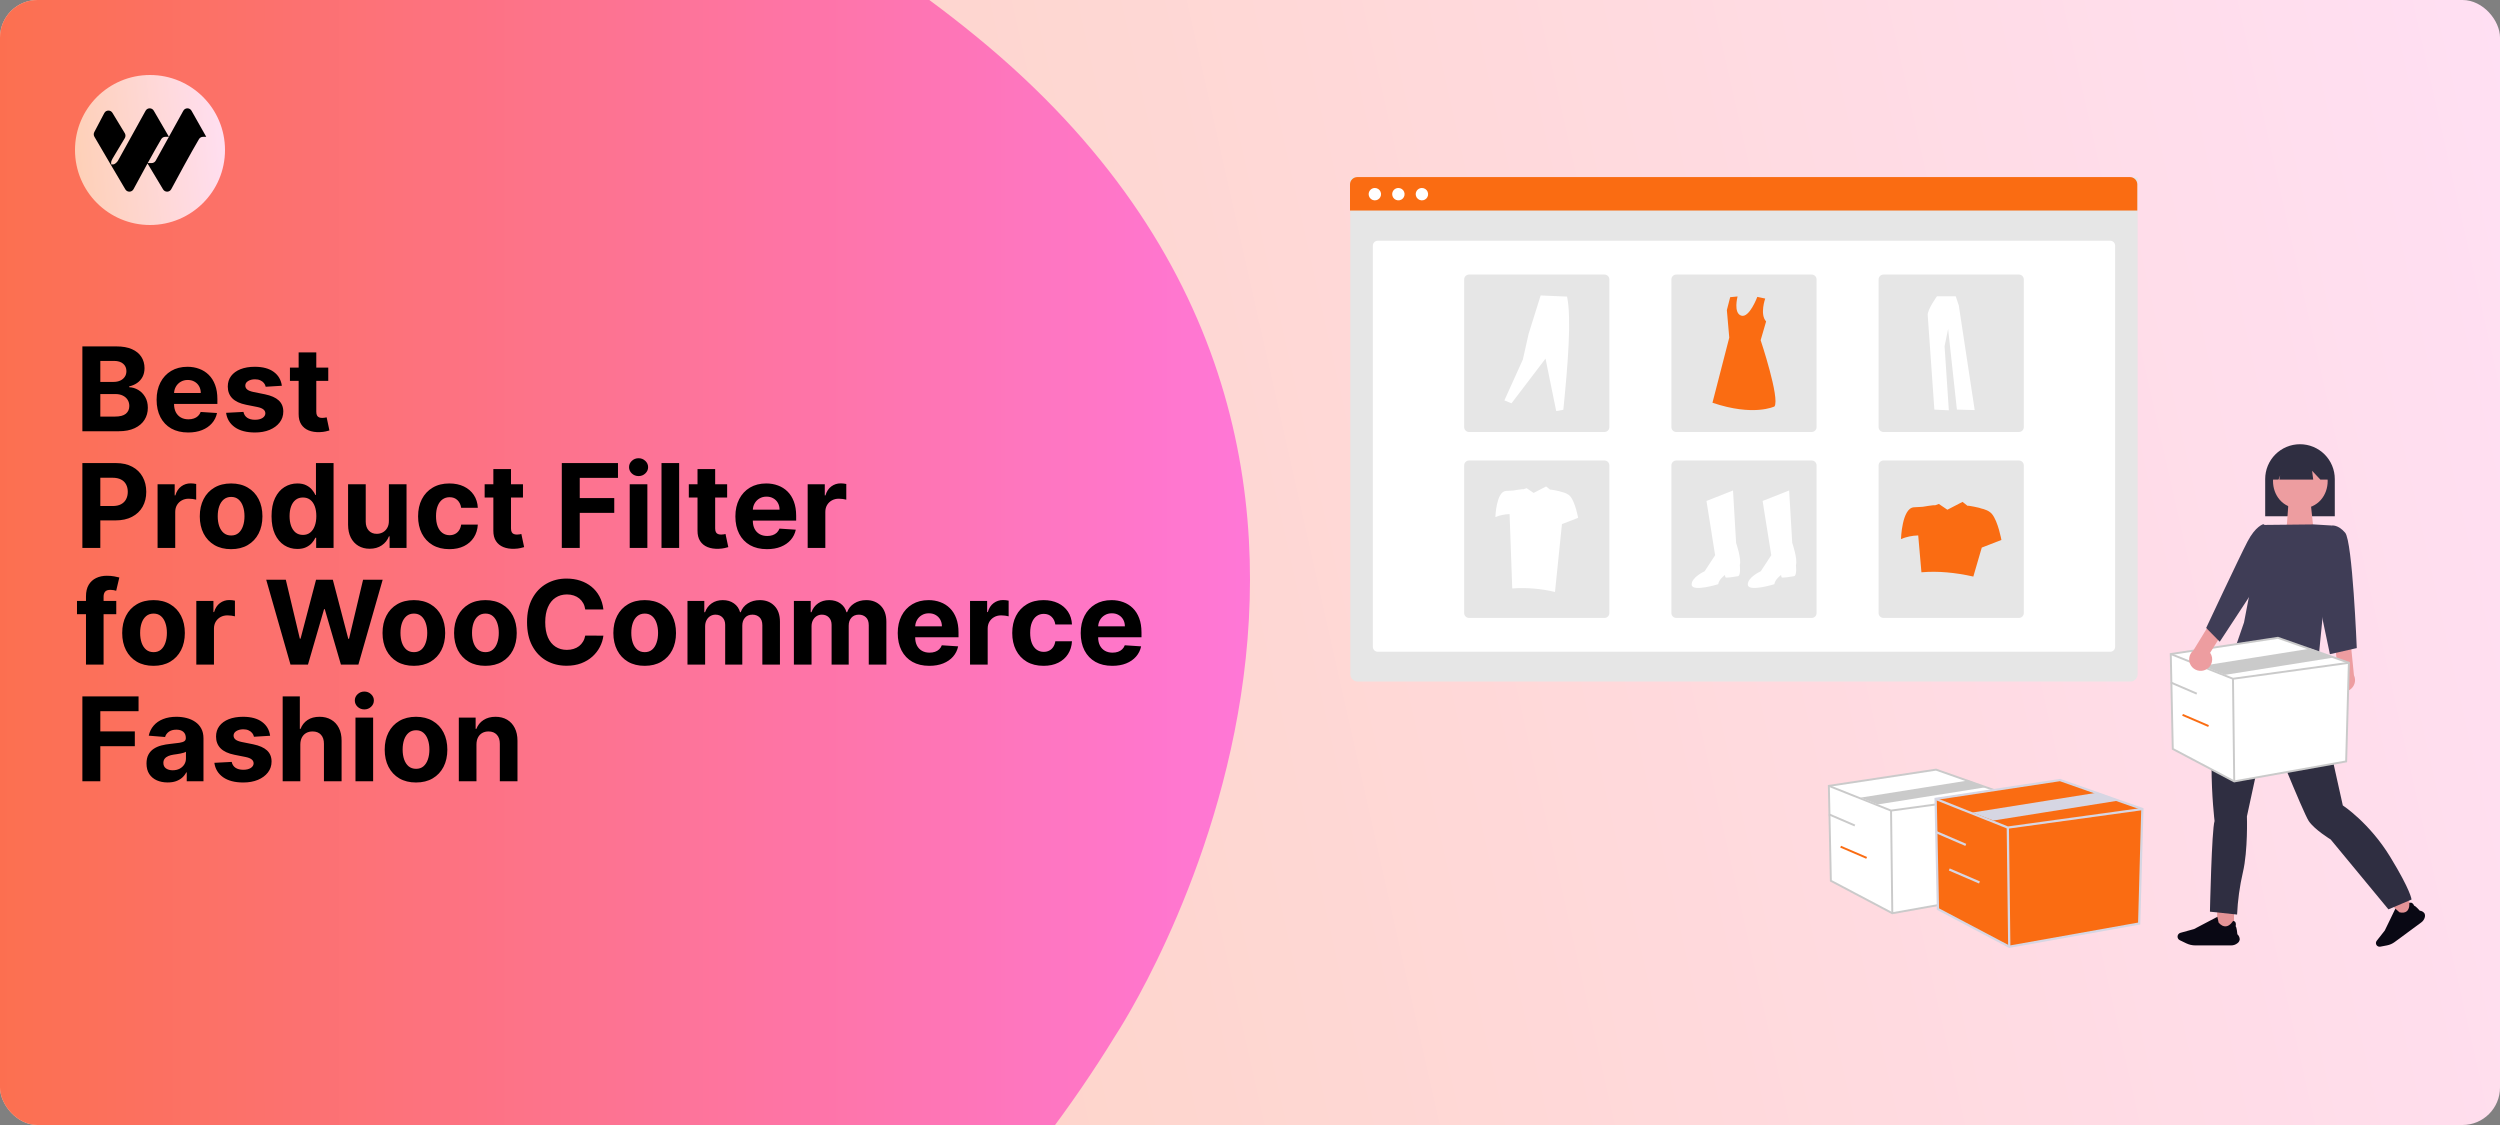<svg width="1200" height="540" viewBox="0 0 1200 540" fill="none" xmlns="http://www.w3.org/2000/svg">
<rect x="0" y="0" width="1200" height="540" fill="#808080" stroke="none"/>
<g clip-path="url(#clip0_181_112)">
<rect width="1200" height="540" rx="18" fill="url(#paint0_linear_181_112)"/>
<path d="M-20.467 17.831C18.174 -16.541 219.965 -186.239 468.983 17.828C718 221.895 535.53 496.847 535.53 496.847C365.942 773.947 -65.549 947.94 -211.525 797.575C-357.501 647.211 -234.051 207.817 -20.467 17.831Z" fill="url(#paint1_linear_181_112)"/>
<g clip-path="url(#clip1_181_112)">
<path d="M108 72C108 52.118 91.882 36 72 36C52.118 36 36 52.118 36 72C36 91.882 52.118 108 72 108C91.882 108 108 91.882 108 72Z" fill="url(#paint2_linear_181_112)"/>
<path d="M87.989 53.171C88.85 51.617 91.057 51.608 91.93 53.154L99 65.676H97.442C96.653 65.676 95.921 66.088 95.516 66.774C91.547 73.495 85.305 85.027 82.203 90.803C81.367 92.359 79.18 92.407 78.271 90.894L70.805 78.45C68.224 83.135 65.724 87.765 64.092 90.803C63.257 92.359 61.069 92.407 60.161 90.894L52.718 78.278L45.316 65.637C44.914 64.95 44.894 64.099 45.265 63.393L50.07 54.245C50.93 52.691 53.137 52.682 54.01 54.228L59.95 64.028C60.354 64.776 60.315 65.691 59.848 66.4L54.104 75.981C53.856 76.357 53.353 77.443 53.353 77.895V78.921H54.289C55.109 78.921 56.235 77.829 56.636 77.105L69.879 53.171C70.739 51.617 72.946 51.608 73.82 53.154L81.083 65.653L79.332 65.676C78.542 65.676 77.811 66.088 77.406 66.774C75.55 69.916 73.199 74.112 70.903 78.278H72.771C73.59 78.278 74.346 77.829 74.746 77.105L87.989 53.171Z" fill="black"/>
</g>
<g clip-path="url(#clip2_181_112)">
<path d="M1072.33 435.732H1064.24V446.438H1072.33V435.732Z" fill="#E49497"/>
<path d="M1073.97 452.753C1074.27 452.538 1074.53 452.262 1074.72 451.941C1074.91 451.621 1075.03 451.263 1075.07 450.893C1075.06 450.427 1074.95 449.968 1074.76 449.546C1074.56 449.123 1074.28 448.745 1073.93 448.436C1073.91 448.19 1073.66 445.122 1073.1 444.573C1073.3 443.926 1073.25 443.225 1072.96 442.613C1072.84 442.442 1072.68 442.301 1072.5 442.2C1072.31 442.1 1072.11 442.042 1071.9 442.032H1071.88L1071.87 442.05C1071.85 442.072 1070.49 444.444 1068.44 444.65C1067.26 444.77 1066.08 444.165 1064.93 442.85C1064.89 442.753 1064.57 441.153 1064.35 440.095V440.061L1053.15 445.941L1046.61 447.753C1046.24 447.857 1045.91 448.072 1045.66 448.369C1045.41 448.666 1045.26 449.032 1045.23 449.417C1045.19 449.803 1045.28 450.189 1045.47 450.525C1045.66 450.862 1045.95 451.132 1046.3 451.299L1049.47 452.825C1050.8 453.462 1052.26 453.794 1053.74 453.797H1070.95C1072.04 453.803 1073.11 453.434 1073.96 452.751L1073.97 452.753Z" fill="#090814"/>
<path d="M1154.76 430.514L1148.75 434.943L1153.18 440.956L1159.19 436.527L1154.76 430.514Z" fill="#E49497"/>
<path d="M1163.88 440.316C1163.99 439.989 1164.03 439.643 1164 439.3C1163.97 438.957 1163.86 438.625 1163.69 438.326C1163.42 437.986 1163.09 437.704 1162.72 437.498C1162.34 437.292 1161.92 437.166 1161.49 437.128C1161.34 436.954 1159.47 434.816 1158.76 434.716C1158.56 434.122 1158.14 433.627 1157.58 433.333C1157.4 433.272 1157.21 433.254 1157.01 433.28C1156.82 433.307 1156.64 433.377 1156.48 433.485L1156.46 433.496V433.517C1156.46 433.517 1156.75 436.051 1155.34 437.334C1154.53 438.067 1153.32 438.263 1151.75 437.914C1151.66 437.866 1150.54 436.853 1149.81 436.177L1149.78 436.151L1144.69 446.656L1140.82 451.586C1140.58 451.889 1140.45 452.26 1140.44 452.645C1140.44 453.029 1140.56 453.405 1140.78 453.714C1140.98 453.979 1141.25 454.183 1141.56 454.305C1141.86 454.426 1142.2 454.459 1142.53 454.4L1145.72 453.793C1147.06 453.537 1148.33 452.985 1149.43 452.178L1162.22 442.754C1163.04 442.158 1163.63 441.299 1163.9 440.321L1163.88 440.316Z" fill="#090814"/>
<path d="M648.161 85.214H1026.06V323.631C1026.06 324.563 1025.69 325.458 1025.03 326.117C1024.37 326.776 1023.48 327.146 1022.55 327.146H651.678C650.745 327.146 649.851 326.776 649.191 326.117C648.532 325.458 648.161 324.563 648.161 323.631V85.214Z" fill="#E6E6E6"/>
<path d="M661.312 115.558H1012.91C1013.54 115.558 1014.13 115.805 1014.57 116.244C1015.01 116.684 1015.26 117.28 1015.26 117.901V310.489C1015.26 311.111 1015.01 311.707 1014.57 312.147C1014.13 312.586 1013.54 312.833 1012.91 312.833H661.312C660.691 312.833 660.094 312.586 659.655 312.147C659.215 311.707 658.968 311.111 658.968 310.489V117.901C658.968 117.28 659.215 116.684 659.655 116.244C660.094 115.805 660.691 115.558 661.312 115.558Z" fill="white"/>
<path d="M651.517 85H1022.39C1023.32 85 1024.21 85.37 1024.87 86.03C1025.53 86.689 1025.9 87.583 1025.9 88.515V101.048H648V88.515C648 87.583 648.371 86.689 649.03 86.03C649.69 85.37 650.584 85 651.517 85Z" fill="#FA6C12"/>
<path d="M659.931 90.231C660.519 90.231 661.094 90.405 661.584 90.732C662.073 91.059 662.455 91.523 662.68 92.067C662.905 92.61 662.964 93.208 662.849 93.785C662.734 94.362 662.451 94.892 662.035 95.308C661.619 95.724 661.088 96.007 660.511 96.122C659.934 96.237 659.336 96.178 658.792 95.953C658.248 95.728 657.784 95.347 657.457 94.857C657.13 94.368 656.955 93.793 656.955 93.205C656.955 92.416 657.269 91.659 657.827 91.102C658.385 90.544 659.141 90.231 659.931 90.231Z" fill="white"/>
<path d="M671.226 90.231C671.814 90.231 672.389 90.405 672.879 90.732C673.368 91.059 673.749 91.523 673.975 92.067C674.2 92.61 674.259 93.208 674.144 93.785C674.029 94.362 673.746 94.892 673.33 95.308C672.913 95.724 672.383 96.007 671.806 96.122C671.229 96.237 670.631 96.178 670.087 95.953C669.543 95.728 669.078 95.347 668.751 94.857C668.425 94.368 668.25 93.793 668.25 93.205C668.25 92.416 668.563 91.659 669.122 91.102C669.68 90.544 670.436 90.231 671.226 90.231Z" fill="white"/>
<path d="M682.52 90.231C683.109 90.231 683.684 90.405 684.173 90.732C684.662 91.059 685.044 91.523 685.269 92.067C685.494 92.61 685.553 93.208 685.438 93.785C685.324 94.362 685.04 94.892 684.624 95.308C684.208 95.724 683.678 96.007 683.101 96.122C682.523 96.237 681.925 96.178 681.381 95.953C680.838 95.728 680.373 95.347 680.046 94.857C679.719 94.368 679.544 93.793 679.544 93.205C679.544 92.416 679.858 91.659 680.416 91.102C680.974 90.544 681.731 90.231 682.52 90.231Z" fill="white"/>
<path d="M705.149 131.784H770.147C770.769 131.784 771.365 132.031 771.805 132.471C772.245 132.91 772.492 133.506 772.492 134.128V205.014C772.492 205.322 772.431 205.626 772.313 205.911C772.195 206.195 772.023 206.454 771.805 206.671C771.587 206.889 771.329 207.062 771.044 207.179C770.76 207.297 770.455 207.358 770.147 207.358H705.149C704.841 207.358 704.537 207.297 704.252 207.179C703.968 207.062 703.709 206.889 703.491 206.671C703.274 206.454 703.101 206.195 702.983 205.911C702.865 205.626 702.805 205.322 702.805 205.014V134.128C702.805 133.506 703.052 132.91 703.491 132.471C703.931 132.031 704.528 131.784 705.149 131.784Z" fill="#E6E6E6"/>
<path d="M804.615 131.784H869.612C870.234 131.784 870.831 132.031 871.27 132.471C871.71 132.91 871.957 133.506 871.957 134.128V205.014C871.957 205.322 871.896 205.626 871.779 205.911C871.661 206.195 871.488 206.454 871.27 206.671C871.053 206.889 870.794 207.062 870.51 207.179C870.225 207.297 869.92 207.358 869.612 207.358H804.615C804.307 207.358 804.002 207.297 803.717 207.179C803.433 207.062 803.175 206.889 802.957 206.671C802.739 206.454 802.566 206.195 802.449 205.911C802.331 205.626 802.27 205.322 802.27 205.014V134.128C802.27 133.506 802.517 132.91 802.957 132.471C803.396 132.031 803.993 131.784 804.615 131.784Z" fill="#E6E6E6"/>
<path d="M904.079 131.784H969.076C969.698 131.784 970.294 132.031 970.734 132.471C971.174 132.91 971.421 133.506 971.421 134.128V205.014C971.421 205.322 971.36 205.626 971.242 205.911C971.125 206.195 970.952 206.454 970.734 206.671C970.516 206.889 970.258 207.062 969.973 207.179C969.689 207.297 969.384 207.358 969.076 207.358H904.079C903.771 207.358 903.466 207.297 903.181 207.179C902.897 207.062 902.638 206.889 902.421 206.671C902.203 206.454 902.03 206.195 901.912 205.911C901.795 205.626 901.734 205.322 901.734 205.014V134.128C901.734 133.506 901.981 132.91 902.421 132.471C902.86 132.031 903.457 131.784 904.079 131.784Z" fill="#E6E6E6"/>
<path d="M705.149 221.036H770.147C770.769 221.036 771.365 221.283 771.805 221.723C772.245 222.162 772.492 222.758 772.492 223.38V294.266C772.492 294.574 772.431 294.878 772.313 295.163C772.195 295.447 772.023 295.706 771.805 295.923C771.587 296.141 771.329 296.313 771.044 296.431C770.76 296.549 770.455 296.61 770.147 296.61H705.149C704.841 296.61 704.537 296.549 704.252 296.431C703.968 296.313 703.709 296.141 703.491 295.923C703.274 295.706 703.101 295.447 702.983 295.163C702.865 294.878 702.805 294.574 702.805 294.266V223.38C702.805 222.758 703.052 222.162 703.491 221.723C703.931 221.283 704.528 221.036 705.149 221.036Z" fill="#E6E6E6"/>
<path d="M804.615 221.036H869.612C870.234 221.036 870.831 221.283 871.27 221.723C871.71 222.162 871.957 222.758 871.957 223.38V294.266C871.957 294.574 871.896 294.878 871.779 295.163C871.661 295.447 871.488 295.706 871.27 295.923C871.053 296.141 870.794 296.313 870.51 296.431C870.225 296.549 869.92 296.61 869.612 296.61H804.615C804.307 296.61 804.002 296.549 803.717 296.431C803.433 296.313 803.175 296.141 802.957 295.923C802.739 295.706 802.566 295.447 802.449 295.163C802.331 294.878 802.27 294.574 802.27 294.266V223.38C802.27 222.758 802.517 222.162 802.957 221.723C803.396 221.283 803.993 221.036 804.615 221.036Z" fill="#E6E6E6"/>
<path d="M904.079 221.036H969.076C969.698 221.036 970.294 221.283 970.734 221.723C971.174 222.162 971.421 222.758 971.421 223.38V294.266C971.421 294.574 971.36 294.878 971.242 295.163C971.125 295.447 970.952 295.706 970.734 295.923C970.516 296.141 970.258 296.313 969.973 296.431C969.689 296.549 969.384 296.61 969.076 296.61H904.079C903.771 296.61 903.466 296.549 903.181 296.431C902.897 296.313 902.638 296.141 902.421 295.923C902.203 295.706 902.03 295.447 901.912 295.163C901.795 294.878 901.734 294.574 901.734 294.266V223.38C901.734 222.758 901.981 222.162 902.421 221.723C902.86 221.283 903.457 221.036 904.079 221.036Z" fill="#E6E6E6"/>
<path d="M819.113 240.46L831.845 235.431L833.329 260.59C833.329 260.59 835.994 268.285 835.105 271.246C835.105 271.246 835.697 276.275 834.216 276.574C832.735 276.872 828.59 277.462 828.296 277.166C828.003 276.869 828 275.982 828 275.982C828 275.982 825.039 278.053 824.743 280.421C824.743 280.421 812.306 284.269 812.01 280.717C811.714 277.166 818.228 274.205 818.228 274.205L823.259 266.509L819.113 240.46Z" fill="white"/>
<path d="M846.059 240.46L858.79 235.431L860.273 260.59C860.273 260.59 862.938 268.285 862.05 271.246C862.05 271.246 862.642 276.275 861.161 276.574C859.68 276.872 855.534 277.462 855.241 277.166C854.947 276.869 854.945 275.982 854.945 275.982C854.945 275.982 851.983 278.053 851.687 280.421C851.687 280.421 839.251 284.269 838.955 280.717C838.659 277.166 845.172 274.205 845.172 274.205L850.203 266.509L846.059 240.46Z" fill="white"/>
<path d="M847.303 143.306C847.303 143.306 844.594 150.878 847.733 154.293L845.114 163.288C845.114 163.288 854.419 191.191 851.758 195.089C851.758 195.089 841.834 200.049 821.982 193.317L830.045 162.048L828.893 148.85L830.488 142.649L834.033 142.298C834.033 142.298 831.904 150.27 835.805 151.51C839.706 152.75 843.508 142.497 843.508 142.497L847.303 143.306Z" fill="#FA6C12"/>
<path d="M722.101 192.186L725.52 193.586L741.848 172.133L746.98 197.316L750.399 196.695C752.592 174.983 754.385 152.839 752.187 142.365L739.513 141.82L733.759 160.166L730.959 172.602L722.101 192.186Z" fill="white"/>
<path d="M929.748 142.193C929.748 142.193 925.078 148.682 925.306 151.3C925.535 153.919 928.495 196.608 928.495 196.608L935.442 196.95L933.391 166.214L935.099 157.904L939.313 196.609L947.855 196.836L940.224 146.634L938.741 142.195L929.748 142.193Z" fill="white"/>
<path d="M956.137 246.725C954.898 245.238 952.766 244.434 950.719 244C950.778 243.814 944.495 242.517 944.389 242.783L942.02 240.897L934.742 244.675L930.652 241.892L928.753 242.566C928.83 242.23 922.856 243.265 922.856 243.265C921.715 243.306 920.257 243.377 918.625 243.503C912.911 243.943 912.471 258.737 912.471 258.737C915.1 257.662 917.903 257.075 920.743 257.006L922.287 274.701C930.231 274.02 938.563 274.812 947.198 276.751L951.248 262.842L960.678 259.175C960.678 259.175 959.068 250.24 956.137 246.725Z" fill="#FA6C12"/>
<path d="M753.765 238.299C752.743 237.074 750.988 236.411 749.301 236.053C749.351 235.9 744.173 234.828 744.084 235.051L742.133 233.497L736.134 236.609L732.764 234.317L731.199 234.872C731.264 234.596 726.34 235.448 726.34 235.448C725.402 235.482 724.198 235.54 722.857 235.641C718.148 236.003 717.786 248.192 717.786 248.192C719.952 247.306 722.262 246.822 724.602 246.765L725.875 282.456C732.762 281.966 739.684 282.536 746.399 284.146L749.735 251.574L757.506 248.554C757.506 248.554 756.179 241.196 753.765 238.299Z" fill="white"/>
<path d="M1087.29 247.798H1120.7V229.928C1120.7 227.735 1120.27 225.563 1119.43 223.537C1118.59 221.511 1117.36 219.67 1115.81 218.119C1114.26 216.568 1112.41 215.338 1110.39 214.499C1108.36 213.66 1106.19 213.228 1103.99 213.228C1101.8 213.228 1099.63 213.66 1097.6 214.499C1095.57 215.338 1093.73 216.568 1092.18 218.119C1090.63 219.67 1089.4 221.511 1088.56 223.537C1087.72 225.563 1087.29 227.735 1087.29 229.928V247.798Z" fill="#2F2E41"/>
<path d="M1112.35 322.02L1112.9 324.792C1112.9 324.792 1114.57 326.455 1113.73 327.286C1112.9 328.118 1113.18 331.999 1113.18 331.999C1113.65 339.074 1122.89 378.835 1124.55 386.6C1124.55 386.6 1137.3 394.918 1147.28 411.267C1157.27 427.617 1157.54 431.778 1157.54 431.778L1146.45 436.49L1118.73 402.952C1118.73 402.952 1110.96 398.239 1108.19 394.082C1105.42 389.925 1088.23 346.966 1088.23 346.966L1078.52 391.867C1078.52 391.867 1079.07 408.219 1076.58 418.755C1075.04 425.401 1074.12 432.173 1073.8 438.988L1060.77 437.602C1060.77 437.602 1061.61 398.245 1062.99 394.087C1062.99 394.087 1057.17 346.138 1068.82 327.013L1078.2 302.002L1087.39 298.465L1112.35 322.02Z" fill="#2F2E41"/>
<path d="M1098.43 241.875H1109.17L1110.8 257.109H1097.32L1098.43 241.875Z" fill="#ED9DA0"/>
<path d="M1104.16 217.598C1086.67 217.896 1086.67 243.91 1104.16 244.206C1121.66 243.906 1121.66 217.894 1104.16 217.598Z" fill="#ED9DA0"/>
<path d="M1090.7 230.211H1093.67L1094.48 228.187L1094.08 230.211H1110.34L1109.81 225.976L1113.77 230.211H1117.71V227.917C1117.72 226.136 1117.38 224.371 1116.71 222.722C1116.04 221.073 1115.05 219.573 1113.79 218.309C1112.54 217.045 1111.05 216.041 1109.4 215.356C1107.76 214.67 1106 214.317 1104.22 214.315C1102.43 214.314 1100.67 214.665 1099.03 215.348C1097.38 216.031 1095.89 217.033 1094.63 218.295C1093.38 219.558 1092.38 221.056 1091.71 222.704C1091.03 224.352 1090.69 226.117 1090.7 227.897V227.917L1090.7 230.211Z" fill="#2F2E41"/>
<path d="M1086.12 251.974L1110.56 251.716L1119.18 252.244L1112.2 323.089C1112.2 323.089 1073.54 321.05 1073.51 309.253L1077.13 298.771L1086.12 251.974Z" fill="#3F3D56"/>
<path d="M1120.6 329.938C1120.1 329.316 1119.73 328.59 1119.53 327.811C1119.34 327.033 1119.31 326.22 1119.46 325.432C1119.61 324.643 1119.94 323.896 1120.41 323.245C1120.88 322.594 1121.49 322.054 1122.19 321.664L1120.75 309.191L1128.12 306.47L1129.9 324.113C1130.48 325.334 1130.58 326.725 1130.2 328.021C1129.82 329.316 1128.98 330.428 1127.84 331.145C1126.69 331.863 1125.32 332.136 1123.99 331.914C1122.66 331.691 1121.45 330.988 1120.6 329.938H1120.6Z" fill="#ED9DA0"/>
<path d="M1114.84 258.345L1119.19 252.268C1119.19 252.268 1122.16 251.607 1125.68 255.709C1129.2 259.81 1131.25 311.079 1131.25 311.079L1118.35 314.008L1110.73 277.681L1114.84 258.345Z" fill="#3F3D56"/>
<path d="M1041.97 313.942L1042.93 359.49L1072.43 375.072L1126.15 365.483L1127.46 318.137L1093.41 306.15L1041.97 313.942Z" fill="white"/>
<path d="M1072.35 375.564L1042.47 359.777L1041.49 313.538L1093.46 305.667L1093.57 305.706L1127.95 317.806L1126.61 365.879L1072.35 375.564ZM1043.39 359.202L1072.5 374.579L1125.69 365.085L1126.98 318.467L1093.36 306.634L1042.45 314.345L1043.39 359.202Z" fill="#CACACA"/>
<path d="M1071.77 326.291L1071.65 326.245L1041.79 314.381L1042.14 313.506L1071.88 325.326L1127.4 317.673L1127.53 318.606L1071.77 326.291Z" fill="#CACACA"/>
<path d="M1072.3 325.805L1071.36 325.816L1071.96 375.08L1072.9 375.069L1072.3 325.805Z" fill="#CACACA"/>
<path d="M1067.99 323.934L1057.23 319.573L1109.04 311.319L1119.81 315.68L1067.99 323.934Z" fill="#CACACA"/>
<path d="M1042.16 327.158L1041.78 328.023L1054.27 333.396L1054.64 332.531L1042.16 327.158Z" fill="#CACACA"/>
<path d="M1047.81 342.696L1047.44 343.562L1059.92 348.934L1060.29 348.069L1047.81 342.696Z" fill="#FA6C12"/>
<path d="M877.848 377.221L878.807 422.769L908.305 438.352L962.024 428.762L963.343 381.416L929.289 369.43L877.848 377.221Z" fill="white"/>
<path d="M908.232 438.843L878.346 423.056L877.372 376.817L929.338 368.946L929.449 368.985L963.83 381.086L962.491 429.158L908.232 438.843ZM879.273 422.481L908.382 437.858L961.564 428.365L962.863 381.746L929.243 369.913L878.327 377.625L879.273 422.481Z" fill="#CACACA"/>
<path d="M907.644 389.571L907.528 389.525L877.671 377.661L878.019 376.786L907.761 388.606L963.277 380.953L963.406 381.886L907.644 389.571Z" fill="#CACACA"/>
<path d="M908.177 389.085L907.234 389.097L907.834 438.36L908.776 438.349L908.177 389.085Z" fill="#CACACA"/>
<path d="M901.267 386.14L893.111 382.852L944.924 374.599L953.079 377.887L901.267 386.14Z" fill="#CACACA"/>
<path d="M878.034 390.437L877.661 391.302L890.144 396.674L890.516 395.809L878.034 390.437Z" fill="#CACACA"/>
<path d="M883.686 405.976L883.313 406.841L895.796 412.213L896.169 411.348L883.686 405.976Z" fill="#FA6C12"/>
<path d="M929.094 383.467L930.208 436.34L964.45 454.428L1026.81 443.297L1028.34 388.336L988.81 374.421L929.094 383.467Z" fill="#FA6C12"/>
<path d="M964.36 455.001L929.665 436.673L928.535 382.998L988.86 373.861L988.989 373.906L1028.9 387.953L1027.34 443.757L964.36 455.001ZM930.747 436.008L964.539 453.858L1026.28 442.838L1027.78 388.72L988.758 374.986L929.653 383.937L930.747 436.008Z" fill="#D6D6E3"/>
<path d="M963.685 397.802L963.552 397.749L928.892 383.974L929.295 382.958L963.821 396.68L1028.27 387.795L1028.42 388.878L963.685 397.802Z" fill="#D6D6E3"/>
<path d="M964.301 397.238L963.207 397.251L963.903 454.439L964.997 454.425L964.301 397.238Z" fill="#D6D6E3"/>
<path d="M956.834 393.846L946.812 390.003L1006.96 380.422L1016.98 384.265L956.834 393.846Z" fill="#D6D6E3"/>
<path d="M929.31 398.808L928.877 399.812L943.368 406.048L943.8 405.044L929.31 398.808Z" fill="#D6D6E3"/>
<path d="M935.871 416.845L935.439 417.849L949.929 424.085L950.362 423.081L935.871 416.845Z" fill="#D6D6E3"/>
<path d="M1058.69 321.473C1059.42 321.132 1060.06 320.635 1060.58 320.019C1061.09 319.402 1061.47 318.68 1061.67 317.903C1061.88 317.127 1061.91 316.315 1061.77 315.524C1061.62 314.734 1061.31 313.985 1060.85 313.329L1067.54 302.706L1062.08 297.064L1052.83 312.198C1051.78 313.05 1051.08 314.258 1050.86 315.592C1050.64 316.927 1050.92 318.295 1051.64 319.439C1052.36 320.582 1053.48 321.421 1054.78 321.796C1056.08 322.171 1057.47 322.056 1058.69 321.473Z" fill="#ED9DA0"/>
<path d="M1091.21 254.766L1086.41 251.606C1086.41 251.606 1082.71 252.436 1078.77 260.005C1074.83 267.573 1058.96 301.413 1058.96 301.413L1065.48 308.034L1082.89 281.486L1091.21 254.766Z" fill="#3F3D56"/>
</g>
<path d="M39.54 207V166.273H55.847C58.843 166.273 61.342 166.717 63.344 167.605C65.346 168.493 66.85 169.726 67.858 171.304C68.865 172.868 69.369 174.671 69.369 176.713C69.369 178.304 69.051 179.703 68.415 180.909C67.778 182.102 66.903 183.083 65.79 183.852C64.689 184.608 63.43 185.145 62.011 185.463V185.861C63.562 185.927 65.014 186.365 66.367 187.173C67.732 187.982 68.839 189.116 69.688 190.574C70.536 192.019 70.96 193.742 70.96 195.744C70.96 197.905 70.423 199.834 69.349 201.531C68.289 203.215 66.718 204.547 64.636 205.528C62.555 206.509 59.99 207 56.94 207H39.54ZM48.151 199.96H55.17C57.57 199.96 59.32 199.503 60.42 198.588C61.521 197.66 62.071 196.427 62.071 194.889C62.071 193.762 61.799 192.768 61.256 191.906C60.712 191.045 59.937 190.368 58.929 189.878C57.935 189.387 56.748 189.142 55.369 189.142H48.151V199.96ZM48.151 183.315H54.534C55.714 183.315 56.761 183.11 57.676 182.699C58.604 182.275 59.333 181.678 59.864 180.909C60.407 180.14 60.679 179.219 60.679 178.145C60.679 176.673 60.155 175.487 59.108 174.585C58.074 173.684 56.602 173.233 54.693 173.233H48.151V183.315ZM90.325 207.597C87.183 207.597 84.478 206.96 82.211 205.688C79.957 204.402 78.22 202.585 77.001 200.239C75.781 197.879 75.171 195.088 75.171 191.866C75.171 188.724 75.781 185.967 77.001 183.594C78.22 181.221 79.937 179.371 82.151 178.045C84.379 176.72 86.99 176.057 89.987 176.057C92.002 176.057 93.878 176.382 95.614 177.031C97.364 177.668 98.889 178.629 100.188 179.915C101.501 181.201 102.522 182.818 103.251 184.767C103.98 186.703 104.344 188.97 104.344 191.568V193.895H78.552V188.645H96.37C96.37 187.425 96.105 186.345 95.575 185.403C95.044 184.462 94.308 183.726 93.367 183.196C92.439 182.652 91.359 182.381 90.126 182.381C88.84 182.381 87.7 182.679 86.705 183.276C85.724 183.859 84.955 184.648 84.398 185.642C83.842 186.623 83.557 187.717 83.543 188.923V193.915C83.543 195.426 83.822 196.732 84.379 197.832C84.949 198.933 85.751 199.781 86.785 200.378C87.819 200.974 89.045 201.273 90.464 201.273C91.405 201.273 92.267 201.14 93.049 200.875C93.831 200.61 94.501 200.212 95.058 199.682C95.614 199.152 96.039 198.502 96.33 197.733L104.165 198.25C103.768 200.133 102.952 201.777 101.719 203.182C100.5 204.574 98.922 205.661 96.987 206.443C95.064 207.212 92.844 207.597 90.325 207.597ZM135.288 185.165L127.532 185.642C127.399 184.979 127.114 184.383 126.677 183.852C126.239 183.309 125.663 182.878 124.947 182.56C124.244 182.228 123.402 182.062 122.421 182.062C121.109 182.062 120.002 182.341 119.1 182.898C118.199 183.441 117.748 184.17 117.748 185.085C117.748 185.814 118.04 186.431 118.623 186.935C119.206 187.438 120.207 187.843 121.626 188.148L127.154 189.261C130.124 189.871 132.338 190.852 133.796 192.205C135.254 193.557 135.984 195.333 135.984 197.534C135.984 199.536 135.394 201.293 134.214 202.804C133.047 204.315 131.443 205.495 129.401 206.344C127.373 207.179 125.033 207.597 122.381 207.597C118.338 207.597 115.116 206.755 112.717 205.071C110.33 203.374 108.932 201.067 108.521 198.151L116.853 197.713C117.105 198.946 117.715 199.887 118.683 200.537C119.65 201.173 120.89 201.491 122.401 201.491C123.886 201.491 125.079 201.206 125.981 200.636C126.896 200.053 127.36 199.304 127.373 198.389C127.36 197.62 127.035 196.991 126.398 196.5C125.762 195.996 124.781 195.612 123.455 195.347L118.165 194.293C115.183 193.696 112.962 192.662 111.504 191.19C110.058 189.719 109.336 187.843 109.336 185.562C109.336 183.6 109.866 181.91 110.927 180.491C112.001 179.073 113.505 177.979 115.441 177.21C117.39 176.441 119.67 176.057 122.282 176.057C126.14 176.057 129.176 176.872 131.39 178.503C133.617 180.134 134.916 182.354 135.288 185.165ZM157.565 176.455V182.818H139.17V176.455H157.565ZM143.347 169.136H151.818V197.614C151.818 198.396 151.938 199.006 152.176 199.443C152.415 199.867 152.746 200.166 153.17 200.338C153.608 200.51 154.112 200.597 154.682 200.597C155.08 200.597 155.477 200.563 155.875 200.497C156.273 200.418 156.578 200.358 156.79 200.318L158.122 206.622C157.698 206.755 157.101 206.907 156.332 207.08C155.563 207.265 154.629 207.378 153.528 207.418C151.487 207.497 149.697 207.225 148.159 206.602C146.634 205.979 145.448 205.011 144.599 203.699C143.751 202.386 143.333 200.729 143.347 198.727V169.136ZM39.54 263V222.273H55.608C58.697 222.273 61.329 222.863 63.503 224.043C65.677 225.209 67.334 226.833 68.474 228.915C69.628 230.983 70.204 233.369 70.204 236.074C70.204 238.778 69.621 241.165 68.454 243.233C67.288 245.301 65.597 246.912 63.383 248.065C61.183 249.219 58.518 249.795 55.389 249.795H45.148V242.895H53.997C55.654 242.895 57.02 242.61 58.094 242.04C59.181 241.456 59.99 240.654 60.52 239.634C61.063 238.599 61.335 237.413 61.335 236.074C61.335 234.722 61.063 233.542 60.52 232.534C59.99 231.513 59.181 230.724 58.094 230.168C57.007 229.598 55.628 229.312 53.957 229.312H48.151V263H39.54ZM75.638 263V232.455H83.852V237.784H84.17C84.727 235.888 85.661 234.456 86.974 233.489C88.286 232.508 89.798 232.017 91.508 232.017C91.932 232.017 92.389 232.044 92.88 232.097C93.371 232.15 93.801 232.223 94.173 232.315V239.832C93.775 239.713 93.225 239.607 92.522 239.514C91.819 239.421 91.176 239.375 90.593 239.375C89.347 239.375 88.233 239.647 87.252 240.19C86.284 240.721 85.515 241.463 84.945 242.418C84.388 243.372 84.11 244.473 84.11 245.719V263H75.638ZM110.932 263.597C107.843 263.597 105.171 262.94 102.918 261.628C100.677 260.302 98.947 258.459 97.727 256.099C96.508 253.726 95.898 250.975 95.898 247.847C95.898 244.691 96.508 241.934 97.727 239.574C98.947 237.201 100.677 235.358 102.918 234.045C105.171 232.72 107.843 232.057 110.932 232.057C114.021 232.057 116.686 232.72 118.926 234.045C121.18 235.358 122.917 237.201 124.136 239.574C125.356 241.934 125.966 244.691 125.966 247.847C125.966 250.975 125.356 253.726 124.136 256.099C122.917 258.459 121.18 260.302 118.926 261.628C116.686 262.94 114.021 263.597 110.932 263.597ZM110.972 257.034C112.377 257.034 113.55 256.636 114.491 255.841C115.433 255.032 116.142 253.932 116.619 252.54C117.11 251.148 117.355 249.563 117.355 247.787C117.355 246.01 117.11 244.426 116.619 243.034C116.142 241.642 115.433 240.542 114.491 239.733C113.55 238.924 112.377 238.52 110.972 238.52C109.553 238.52 108.36 238.924 107.392 239.733C106.438 240.542 105.715 241.642 105.224 243.034C104.747 244.426 104.509 246.01 104.509 247.787C104.509 249.563 104.747 251.148 105.224 252.54C105.715 253.932 106.438 255.032 107.392 255.841C108.36 256.636 109.553 257.034 110.972 257.034ZM142.73 263.497C140.41 263.497 138.309 262.901 136.426 261.707C134.557 260.501 133.072 258.731 131.972 256.398C130.884 254.051 130.341 251.174 130.341 247.767C130.341 244.267 130.904 241.357 132.031 239.037C133.158 236.704 134.656 234.96 136.526 233.807C138.408 232.64 140.47 232.057 142.71 232.057C144.42 232.057 145.846 232.348 146.986 232.932C148.139 233.502 149.067 234.218 149.77 235.08C150.486 235.928 151.029 236.763 151.401 237.585H151.659V222.273H160.111V263H151.759V258.108H151.401C151.003 258.956 150.439 259.798 149.71 260.634C148.994 261.455 148.06 262.138 146.906 262.682C145.766 263.225 144.374 263.497 142.73 263.497ZM145.415 256.756C146.78 256.756 147.934 256.384 148.875 255.642C149.83 254.886 150.559 253.832 151.062 252.48C151.58 251.128 151.838 249.544 151.838 247.727C151.838 245.911 151.586 244.333 151.082 242.994C150.579 241.655 149.849 240.621 148.895 239.892C147.94 239.163 146.78 238.798 145.415 238.798C144.023 238.798 142.849 239.176 141.895 239.932C140.94 240.687 140.218 241.735 139.727 243.074C139.237 244.413 138.991 245.964 138.991 247.727C138.991 249.504 139.237 251.075 139.727 252.44C140.231 253.793 140.954 254.853 141.895 255.622C142.849 256.378 144.023 256.756 145.415 256.756ZM186.664 249.994V232.455H195.136V263H187.002V257.452H186.684C185.995 259.241 184.848 260.68 183.244 261.767C181.653 262.854 179.71 263.398 177.417 263.398C175.375 263.398 173.579 262.934 172.028 262.006C170.477 261.078 169.263 259.759 168.388 258.048C167.527 256.338 167.089 254.29 167.076 251.903V232.455H175.548V250.392C175.561 252.195 176.045 253.62 176.999 254.668C177.954 255.715 179.233 256.239 180.837 256.239C181.858 256.239 182.813 256.007 183.701 255.543C184.589 255.065 185.305 254.363 185.849 253.435C186.406 252.507 186.677 251.36 186.664 249.994ZM215.713 263.597C212.584 263.597 209.893 262.934 207.639 261.608C205.399 260.269 203.675 258.413 202.469 256.04C201.276 253.667 200.679 250.936 200.679 247.847C200.679 244.718 201.282 241.973 202.489 239.614C203.708 237.241 205.438 235.391 207.679 234.065C209.92 232.726 212.584 232.057 215.673 232.057C218.338 232.057 220.671 232.541 222.673 233.509C224.675 234.476 226.259 235.835 227.426 237.585C228.593 239.335 229.236 241.39 229.355 243.75H221.361C221.135 242.225 220.539 240.999 219.571 240.071C218.616 239.13 217.364 238.659 215.812 238.659C214.5 238.659 213.353 239.017 212.372 239.733C211.404 240.436 210.649 241.463 210.105 242.815C209.562 244.168 209.29 245.805 209.29 247.727C209.29 249.676 209.555 251.333 210.085 252.699C210.629 254.064 211.391 255.105 212.372 255.821C213.353 256.537 214.5 256.895 215.812 256.895C216.78 256.895 217.649 256.696 218.418 256.298C219.2 255.901 219.843 255.324 220.347 254.568C220.864 253.799 221.202 252.878 221.361 251.804H229.355C229.223 254.137 228.586 256.192 227.446 257.969C226.319 259.732 224.761 261.111 222.773 262.105C220.784 263.099 218.431 263.597 215.713 263.597ZM251.026 232.455V238.818H232.631V232.455H251.026ZM236.808 225.136H245.279V253.614C245.279 254.396 245.398 255.006 245.637 255.443C245.876 255.867 246.207 256.166 246.631 256.338C247.069 256.51 247.573 256.597 248.143 256.597C248.54 256.597 248.938 256.563 249.336 256.497C249.734 256.418 250.039 256.358 250.251 256.318L251.583 262.622C251.159 262.755 250.562 262.907 249.793 263.08C249.024 263.265 248.09 263.378 246.989 263.418C244.948 263.497 243.158 263.225 241.62 262.602C240.095 261.979 238.909 261.011 238.06 259.699C237.212 258.386 236.794 256.729 236.808 254.727V225.136ZM269.665 263V222.273H296.631V229.372H278.276V239.077H294.841V246.176H278.276V263H269.665ZM302.263 263V232.455H310.735V263H302.263ZM306.519 228.517C305.26 228.517 304.179 228.099 303.278 227.264C302.389 226.416 301.945 225.402 301.945 224.222C301.945 223.055 302.389 222.054 303.278 221.219C304.179 220.37 305.26 219.946 306.519 219.946C307.779 219.946 308.853 220.37 309.741 221.219C310.642 222.054 311.093 223.055 311.093 224.222C311.093 225.402 310.642 226.416 309.741 227.264C308.853 228.099 307.779 228.517 306.519 228.517ZM325.993 222.273V263H317.521V222.273H325.993ZM349.026 232.455V238.818H330.631V232.455H349.026ZM334.808 225.136H343.279V253.614C343.279 254.396 343.398 255.006 343.637 255.443C343.876 255.867 344.207 256.166 344.631 256.338C345.069 256.51 345.573 256.597 346.143 256.597C346.54 256.597 346.938 256.563 347.336 256.497C347.734 256.418 348.039 256.358 348.251 256.318L349.583 262.622C349.159 262.755 348.562 262.907 347.793 263.08C347.024 263.265 346.09 263.378 344.989 263.418C342.948 263.497 341.158 263.225 339.62 262.602C338.095 261.979 336.909 261.011 336.06 259.699C335.212 258.386 334.794 256.729 334.808 254.727V225.136ZM368.137 263.597C364.995 263.597 362.29 262.96 360.023 261.688C357.77 260.402 356.033 258.585 354.813 256.239C353.594 253.879 352.984 251.088 352.984 247.866C352.984 244.724 353.594 241.967 354.813 239.594C356.033 237.221 357.75 235.371 359.964 234.045C362.191 232.72 364.803 232.057 367.799 232.057C369.814 232.057 371.69 232.382 373.427 233.031C375.177 233.668 376.701 234.629 378.001 235.915C379.313 237.201 380.334 238.818 381.063 240.767C381.792 242.703 382.157 244.97 382.157 247.568V249.895H356.364V244.645H374.183C374.183 243.425 373.917 242.345 373.387 241.403C372.857 240.462 372.121 239.726 371.18 239.196C370.252 238.652 369.171 238.381 367.938 238.381C366.652 238.381 365.512 238.679 364.518 239.276C363.537 239.859 362.768 240.648 362.211 241.642C361.654 242.623 361.369 243.717 361.356 244.923V249.915C361.356 251.426 361.634 252.732 362.191 253.832C362.761 254.933 363.563 255.781 364.597 256.378C365.631 256.974 366.858 257.273 368.276 257.273C369.218 257.273 370.079 257.14 370.862 256.875C371.644 256.61 372.313 256.212 372.87 255.682C373.427 255.152 373.851 254.502 374.143 253.733L381.978 254.25C381.58 256.133 380.765 257.777 379.532 259.182C378.312 260.574 376.735 261.661 374.799 262.443C372.877 263.212 370.656 263.597 368.137 263.597ZM387.685 263V232.455H395.898V237.784H396.217C396.773 235.888 397.708 234.456 399.021 233.489C400.333 232.508 401.844 232.017 403.555 232.017C403.979 232.017 404.436 232.044 404.927 232.097C405.417 232.15 405.848 232.223 406.219 232.315V239.832C405.822 239.713 405.272 239.607 404.569 239.514C403.866 239.421 403.223 239.375 402.64 239.375C401.394 239.375 400.28 239.647 399.299 240.19C398.331 240.721 397.562 241.463 396.992 242.418C396.435 243.372 396.157 244.473 396.157 245.719V263H387.685ZM55.807 288.455V294.818H36.955V288.455H55.807ZM41.27 319V286.247C41.27 284.033 41.701 282.197 42.562 280.739C43.438 279.28 44.631 278.187 46.142 277.457C47.653 276.728 49.37 276.364 51.293 276.364C52.592 276.364 53.778 276.463 54.852 276.662C55.939 276.861 56.748 277.04 57.278 277.199L55.767 283.562C55.436 283.456 55.025 283.357 54.534 283.264C54.057 283.171 53.566 283.125 53.062 283.125C51.816 283.125 50.948 283.417 50.457 284C49.967 284.57 49.722 285.372 49.722 286.406V319H41.27ZM73.69 319.597C70.601 319.597 67.929 318.94 65.675 317.628C63.435 316.302 61.705 314.459 60.485 312.099C59.265 309.726 58.656 306.975 58.656 303.847C58.656 300.691 59.265 297.934 60.485 295.574C61.705 293.201 63.435 291.358 65.675 290.045C67.929 288.72 70.601 288.057 73.69 288.057C76.779 288.057 79.443 288.72 81.684 290.045C83.938 291.358 85.674 293.201 86.894 295.574C88.114 297.934 88.724 300.691 88.724 303.847C88.724 306.975 88.114 309.726 86.894 312.099C85.674 314.459 83.938 316.302 81.684 317.628C79.443 318.94 76.779 319.597 73.69 319.597ZM73.729 313.034C75.135 313.034 76.308 312.636 77.249 311.841C78.191 311.032 78.9 309.932 79.377 308.54C79.868 307.148 80.113 305.563 80.113 303.787C80.113 302.01 79.868 300.426 79.377 299.034C78.9 297.642 78.191 296.542 77.249 295.733C76.308 294.924 75.135 294.52 73.729 294.52C72.311 294.52 71.118 294.924 70.15 295.733C69.195 296.542 68.473 297.642 67.982 299.034C67.505 300.426 67.266 302.01 67.266 303.787C67.266 305.563 67.505 307.148 67.982 308.54C68.473 309.932 69.195 311.032 70.15 311.841C71.118 312.636 72.311 313.034 73.729 313.034ZM94.232 319V288.455H102.445V293.784H102.763C103.32 291.888 104.255 290.456 105.567 289.489C106.88 288.508 108.391 288.017 110.102 288.017C110.526 288.017 110.983 288.044 111.474 288.097C111.964 288.15 112.395 288.223 112.766 288.315V295.832C112.369 295.713 111.818 295.607 111.116 295.514C110.413 295.421 109.77 295.375 109.187 295.375C107.941 295.375 106.827 295.647 105.846 296.19C104.878 296.721 104.109 297.463 103.539 298.418C102.982 299.372 102.704 300.473 102.704 301.719V319H94.232ZM139.434 319L127.781 278.273H137.187L143.928 306.571H144.266L151.704 278.273H159.758L167.175 306.631H167.533L174.275 278.273H183.681L172.028 319H163.636L155.88 292.372H155.562L147.826 319H139.434ZM198.651 319.597C195.562 319.597 192.89 318.94 190.636 317.628C188.396 316.302 186.666 314.459 185.446 312.099C184.226 309.726 183.616 306.975 183.616 303.847C183.616 300.691 184.226 297.934 185.446 295.574C186.666 293.201 188.396 291.358 190.636 290.045C192.89 288.72 195.562 288.057 198.651 288.057C201.74 288.057 204.404 288.72 206.645 290.045C208.899 291.358 210.635 293.201 211.855 295.574C213.075 297.934 213.685 300.691 213.685 303.847C213.685 306.975 213.075 309.726 211.855 312.099C210.635 314.459 208.899 316.302 206.645 317.628C204.404 318.94 201.74 319.597 198.651 319.597ZM198.69 313.034C200.096 313.034 201.269 312.636 202.21 311.841C203.152 311.032 203.861 309.932 204.338 308.54C204.829 307.148 205.074 305.563 205.074 303.787C205.074 302.01 204.829 300.426 204.338 299.034C203.861 297.642 203.152 296.542 202.21 295.733C201.269 294.924 200.096 294.52 198.69 294.52C197.272 294.52 196.079 294.924 195.111 295.733C194.156 296.542 193.434 297.642 192.943 299.034C192.466 300.426 192.227 302.01 192.227 303.787C192.227 305.563 192.466 307.148 192.943 308.54C193.434 309.932 194.156 311.032 195.111 311.841C196.079 312.636 197.272 313.034 198.69 313.034ZM232.994 319.597C229.905 319.597 227.234 318.94 224.98 317.628C222.74 316.302 221.009 314.459 219.79 312.099C218.57 309.726 217.96 306.975 217.96 303.847C217.96 300.691 218.57 297.934 219.79 295.574C221.009 293.201 222.74 291.358 224.98 290.045C227.234 288.72 229.905 288.057 232.994 288.057C236.083 288.057 238.748 288.72 240.989 290.045C243.242 291.358 244.979 293.201 246.199 295.574C247.419 297.934 248.028 300.691 248.028 303.847C248.028 306.975 247.419 309.726 246.199 312.099C244.979 314.459 243.242 316.302 240.989 317.628C238.748 318.94 236.083 319.597 232.994 319.597ZM233.034 313.034C234.439 313.034 235.613 312.636 236.554 311.841C237.495 311.032 238.205 309.932 238.682 308.54C239.172 307.148 239.418 305.563 239.418 303.787C239.418 302.01 239.172 300.426 238.682 299.034C238.205 297.642 237.495 296.542 236.554 295.733C235.613 294.924 234.439 294.52 233.034 294.52C231.616 294.52 230.422 294.924 229.455 295.733C228.5 296.542 227.777 297.642 227.287 299.034C226.81 300.426 226.571 302.01 226.571 303.787C226.571 305.563 226.81 307.148 227.287 308.54C227.777 309.932 228.5 311.032 229.455 311.841C230.422 312.636 231.616 313.034 233.034 313.034ZM289.631 292.531H280.92C280.761 291.404 280.437 290.403 279.946 289.528C279.455 288.64 278.826 287.884 278.057 287.261C277.288 286.638 276.4 286.161 275.392 285.83C274.398 285.498 273.317 285.332 272.151 285.332C270.043 285.332 268.206 285.856 266.642 286.903C265.078 287.937 263.865 289.449 263.003 291.438C262.141 293.413 261.71 295.812 261.71 298.636C261.71 301.54 262.141 303.979 263.003 305.955C263.878 307.93 265.098 309.421 266.662 310.429C268.226 311.437 270.036 311.94 272.091 311.94C273.244 311.94 274.312 311.788 275.293 311.483C276.287 311.178 277.169 310.734 277.938 310.151C278.706 309.554 279.343 308.831 279.847 307.983C280.364 307.134 280.722 306.167 280.92 305.08L289.631 305.119C289.405 306.989 288.842 308.792 287.94 310.528C287.052 312.252 285.852 313.796 284.341 315.162C282.843 316.514 281.053 317.588 278.972 318.384C276.903 319.166 274.563 319.557 271.952 319.557C268.319 319.557 265.071 318.735 262.207 317.091C259.357 315.447 257.103 313.067 255.446 309.952C253.802 306.836 252.98 303.064 252.98 298.636C252.98 294.195 253.815 290.417 255.486 287.301C257.156 284.186 259.423 281.812 262.287 280.182C265.151 278.538 268.372 277.716 271.952 277.716C274.312 277.716 276.499 278.047 278.514 278.71C280.543 279.373 282.339 280.341 283.903 281.614C285.468 282.873 286.741 284.418 287.722 286.247C288.716 288.077 289.352 290.171 289.631 292.531ZM309.447 319.597C306.358 319.597 303.687 318.94 301.433 317.628C299.193 316.302 297.463 314.459 296.243 312.099C295.023 309.726 294.413 306.975 294.413 303.847C294.413 300.691 295.023 297.934 296.243 295.574C297.463 293.201 299.193 291.358 301.433 290.045C303.687 288.72 306.358 288.057 309.447 288.057C312.536 288.057 315.201 288.72 317.442 290.045C319.696 291.358 321.432 293.201 322.652 295.574C323.872 297.934 324.482 300.691 324.482 303.847C324.482 306.975 323.872 309.726 322.652 312.099C321.432 314.459 319.696 316.302 317.442 317.628C315.201 318.94 312.536 319.597 309.447 319.597ZM309.487 313.034C310.893 313.034 312.066 312.636 313.007 311.841C313.948 311.032 314.658 309.932 315.135 308.54C315.625 307.148 315.871 305.563 315.871 303.787C315.871 302.01 315.625 300.426 315.135 299.034C314.658 297.642 313.948 296.542 313.007 295.733C312.066 294.924 310.893 294.52 309.487 294.52C308.069 294.52 306.875 294.924 305.908 295.733C304.953 296.542 304.231 297.642 303.74 299.034C303.263 300.426 303.024 302.01 303.024 303.787C303.024 305.563 303.263 307.148 303.74 308.54C304.231 309.932 304.953 311.032 305.908 311.841C306.875 312.636 308.069 313.034 309.487 313.034ZM329.99 319V288.455H338.064V293.844H338.422C339.058 292.054 340.119 290.642 341.604 289.608C343.089 288.574 344.865 288.057 346.933 288.057C349.028 288.057 350.811 288.58 352.283 289.628C353.754 290.662 354.735 292.067 355.226 293.844H355.544C356.167 292.094 357.294 290.695 358.925 289.648C360.569 288.587 362.511 288.057 364.751 288.057C367.602 288.057 369.915 288.965 371.692 290.781C373.482 292.584 374.376 295.143 374.376 298.457V319H365.925V300.128C365.925 298.431 365.474 297.158 364.572 296.31C363.671 295.461 362.544 295.037 361.192 295.037C359.654 295.037 358.454 295.527 357.592 296.509C356.731 297.476 356.3 298.756 356.3 300.347V319H348.087V299.949C348.087 298.451 347.656 297.258 346.794 296.369C345.946 295.481 344.825 295.037 343.433 295.037C342.492 295.037 341.643 295.276 340.888 295.753C340.145 296.217 339.555 296.873 339.118 297.722C338.68 298.557 338.462 299.538 338.462 300.665V319H329.99ZM381.068 319V288.455H389.142V293.844H389.5C390.136 292.054 391.197 290.642 392.682 289.608C394.167 288.574 395.943 288.057 398.011 288.057C400.106 288.057 401.889 288.58 403.361 289.628C404.832 290.662 405.813 292.067 406.304 293.844H406.622C407.245 292.094 408.372 290.695 410.003 289.648C411.647 288.587 413.589 288.057 415.83 288.057C418.68 288.057 420.993 288.965 422.77 290.781C424.56 292.584 425.455 295.143 425.455 298.457V319H417.003V300.128C417.003 298.431 416.552 297.158 415.651 296.31C414.749 295.461 413.622 295.037 412.27 295.037C410.732 295.037 409.532 295.527 408.67 296.509C407.809 297.476 407.378 298.756 407.378 300.347V319H399.165V299.949C399.165 298.451 398.734 297.258 397.872 296.369C397.024 295.481 395.903 295.037 394.511 295.037C393.57 295.037 392.722 295.276 391.966 295.753C391.223 296.217 390.634 296.873 390.196 297.722C389.759 298.557 389.54 299.538 389.54 300.665V319H381.068ZM446.067 319.597C442.925 319.597 440.22 318.96 437.953 317.688C435.699 316.402 433.963 314.585 432.743 312.239C431.523 309.879 430.913 307.088 430.913 303.866C430.913 300.724 431.523 297.967 432.743 295.594C433.963 293.221 435.679 291.371 437.893 290.045C440.121 288.72 442.732 288.057 445.729 288.057C447.744 288.057 449.62 288.382 451.357 289.031C453.107 289.668 454.631 290.629 455.93 291.915C457.243 293.201 458.264 294.818 458.993 296.767C459.722 298.703 460.087 300.97 460.087 303.568V305.895H434.294V300.645H452.112C452.112 299.425 451.847 298.345 451.317 297.403C450.786 296.462 450.051 295.726 449.109 295.196C448.181 294.652 447.101 294.381 445.868 294.381C444.582 294.381 443.442 294.679 442.447 295.276C441.466 295.859 440.697 296.648 440.141 297.642C439.584 298.623 439.299 299.717 439.286 300.923V305.915C439.286 307.426 439.564 308.732 440.121 309.832C440.691 310.933 441.493 311.781 442.527 312.378C443.561 312.974 444.787 313.273 446.206 313.273C447.147 313.273 448.009 313.14 448.791 312.875C449.573 312.61 450.243 312.212 450.8 311.682C451.357 311.152 451.781 310.502 452.072 309.733L459.908 310.25C459.51 312.133 458.695 313.777 457.462 315.182C456.242 316.574 454.664 317.661 452.729 318.443C450.806 319.212 448.586 319.597 446.067 319.597ZM465.615 319V288.455H473.828V293.784H474.146C474.703 291.888 475.638 290.456 476.95 289.489C478.263 288.508 479.774 288.017 481.484 288.017C481.909 288.017 482.366 288.044 482.857 288.097C483.347 288.15 483.778 288.223 484.149 288.315V295.832C483.751 295.713 483.201 295.607 482.499 295.514C481.796 295.421 481.153 295.375 480.57 295.375C479.323 295.375 478.21 295.647 477.229 296.19C476.261 296.721 475.492 297.463 474.922 298.418C474.365 299.372 474.087 300.473 474.087 301.719V319H465.615ZM500.908 319.597C497.78 319.597 495.088 318.934 492.835 317.608C490.594 316.269 488.871 314.413 487.664 312.04C486.471 309.667 485.874 306.936 485.874 303.847C485.874 300.718 486.478 297.973 487.684 295.614C488.904 293.241 490.634 291.391 492.874 290.065C495.115 288.726 497.78 288.057 500.869 288.057C503.533 288.057 505.867 288.541 507.869 289.509C509.871 290.476 511.455 291.835 512.621 293.585C513.788 295.335 514.431 297.39 514.55 299.75H506.556C506.331 298.225 505.734 296.999 504.766 296.071C503.812 295.13 502.559 294.659 501.008 294.659C499.695 294.659 498.549 295.017 497.567 295.733C496.6 296.436 495.844 297.463 495.3 298.815C494.757 300.168 494.485 301.805 494.485 303.727C494.485 305.676 494.75 307.333 495.281 308.699C495.824 310.064 496.586 311.105 497.567 311.821C498.549 312.537 499.695 312.895 501.008 312.895C501.976 312.895 502.844 312.696 503.613 312.298C504.395 311.901 505.038 311.324 505.542 310.568C506.059 309.799 506.397 308.878 506.556 307.804H514.55C514.418 310.137 513.781 312.192 512.641 313.969C511.514 315.732 509.957 317.111 507.968 318.105C505.979 319.099 503.626 319.597 500.908 319.597ZM533.895 319.597C530.753 319.597 528.048 318.96 525.781 317.688C523.527 316.402 521.791 314.585 520.571 312.239C519.351 309.879 518.741 307.088 518.741 303.866C518.741 300.724 519.351 297.967 520.571 295.594C521.791 293.221 523.508 291.371 525.722 290.045C527.949 288.72 530.561 288.057 533.557 288.057C535.572 288.057 537.448 288.382 539.185 289.031C540.935 289.668 542.459 290.629 543.759 291.915C545.071 293.201 546.092 294.818 546.821 296.767C547.55 298.703 547.915 300.97 547.915 303.568V305.895H522.122V300.645H539.94C539.94 299.425 539.675 298.345 539.145 297.403C538.615 296.462 537.879 295.726 536.938 295.196C536.009 294.652 534.929 294.381 533.696 294.381C532.41 294.381 531.27 294.679 530.276 295.276C529.295 295.859 528.526 296.648 527.969 297.642C527.412 298.623 527.127 299.717 527.114 300.923V305.915C527.114 307.426 527.392 308.732 527.949 309.832C528.519 310.933 529.321 311.781 530.355 312.378C531.389 312.974 532.616 313.273 534.034 313.273C534.975 313.273 535.837 313.14 536.619 312.875C537.402 312.61 538.071 312.212 538.628 311.682C539.185 311.152 539.609 310.502 539.901 309.733L547.736 310.25C547.338 312.133 546.523 313.777 545.29 315.182C544.07 316.574 542.492 317.661 540.557 318.443C538.634 319.212 536.414 319.597 533.895 319.597ZM39.54 375V334.273H66.506V341.372H48.151V351.077H64.716V358.176H48.151V375H39.54ZM80.466 375.577C78.517 375.577 76.78 375.239 75.256 374.562C73.731 373.873 72.525 372.859 71.636 371.52C70.761 370.168 70.324 368.484 70.324 366.469C70.324 364.772 70.635 363.347 71.258 362.193C71.882 361.04 72.73 360.112 73.804 359.409C74.878 358.706 76.097 358.176 77.463 357.818C78.842 357.46 80.287 357.208 81.798 357.062C83.575 356.877 85.007 356.705 86.094 356.545C87.181 356.373 87.97 356.121 88.46 355.79C88.951 355.458 89.196 354.968 89.196 354.318V354.199C89.196 352.939 88.798 351.965 88.003 351.276C87.221 350.586 86.107 350.241 84.662 350.241C83.137 350.241 81.924 350.58 81.023 351.256C80.121 351.919 79.525 352.754 79.233 353.761L71.398 353.125C71.796 351.269 72.578 349.665 73.744 348.312C74.911 346.947 76.416 345.9 78.258 345.17C80.115 344.428 82.262 344.057 84.702 344.057C86.399 344.057 88.023 344.256 89.574 344.653C91.138 345.051 92.524 345.668 93.73 346.503C94.95 347.338 95.911 348.412 96.614 349.724C97.316 351.024 97.668 352.581 97.668 354.398V375H89.633V370.764H89.395C88.904 371.719 88.248 372.561 87.426 373.29C86.604 374.006 85.617 374.569 84.463 374.98C83.31 375.378 81.977 375.577 80.466 375.577ZM82.892 369.73C84.138 369.73 85.239 369.485 86.193 368.994C87.148 368.491 87.897 367.814 88.44 366.966C88.984 366.117 89.256 365.156 89.256 364.082V360.841C88.99 361.013 88.626 361.172 88.162 361.318C87.711 361.451 87.201 361.577 86.631 361.696C86.061 361.802 85.49 361.902 84.921 361.994C84.35 362.074 83.833 362.147 83.369 362.213C82.375 362.359 81.507 362.591 80.764 362.909C80.022 363.227 79.445 363.658 79.034 364.202C78.623 364.732 78.418 365.395 78.418 366.19C78.418 367.344 78.835 368.225 79.671 368.835C80.519 369.432 81.593 369.73 82.892 369.73ZM129.655 353.165L121.899 353.642C121.767 352.979 121.482 352.383 121.044 351.852C120.607 351.309 120.03 350.878 119.314 350.56C118.611 350.228 117.769 350.062 116.788 350.062C115.476 350.062 114.369 350.341 113.467 350.898C112.566 351.441 112.115 352.17 112.115 353.085C112.115 353.814 112.407 354.431 112.99 354.935C113.573 355.438 114.574 355.843 115.993 356.148L121.521 357.261C124.491 357.871 126.705 358.852 128.163 360.205C129.622 361.557 130.351 363.333 130.351 365.534C130.351 367.536 129.761 369.293 128.581 370.804C127.414 372.315 125.81 373.495 123.768 374.344C121.74 375.179 119.4 375.597 116.749 375.597C112.705 375.597 109.483 374.755 107.084 373.071C104.697 371.374 103.299 369.067 102.888 366.151L111.22 365.713C111.472 366.946 112.082 367.887 113.05 368.537C114.018 369.173 115.257 369.491 116.768 369.491C118.253 369.491 119.446 369.206 120.348 368.636C121.263 368.053 121.727 367.304 121.74 366.389C121.727 365.62 121.402 364.991 120.766 364.5C120.129 363.996 119.148 363.612 117.822 363.347L112.533 362.293C109.55 361.696 107.329 360.662 105.871 359.19C104.426 357.719 103.703 355.843 103.703 353.562C103.703 351.6 104.233 349.91 105.294 348.491C106.368 347.073 107.873 345.979 109.808 345.21C111.757 344.441 114.037 344.057 116.649 344.057C120.507 344.057 123.543 344.872 125.757 346.503C127.984 348.134 129.284 350.354 129.655 353.165ZM144.157 357.341V375H135.685V334.273H143.918V349.844H144.276C144.966 348.041 146.079 346.629 147.617 345.608C149.155 344.574 151.084 344.057 153.404 344.057C155.525 344.057 157.375 344.521 158.952 345.449C160.543 346.364 161.776 347.683 162.651 349.406C163.54 351.116 163.977 353.165 163.964 355.551V375H155.492V357.062C155.505 355.18 155.028 353.715 154.06 352.668C153.106 351.62 151.767 351.097 150.043 351.097C148.89 351.097 147.869 351.342 146.981 351.832C146.106 352.323 145.416 353.039 144.913 353.98C144.422 354.908 144.17 356.028 144.157 357.341ZM170.631 375V344.455H179.102V375H170.631ZM174.886 340.517C173.627 340.517 172.546 340.099 171.645 339.264C170.757 338.416 170.312 337.402 170.312 336.222C170.312 335.055 170.757 334.054 171.645 333.219C172.546 332.37 173.627 331.946 174.886 331.946C176.146 331.946 177.22 332.37 178.108 333.219C179.009 334.054 179.46 335.055 179.46 336.222C179.46 337.402 179.009 338.416 178.108 339.264C177.22 340.099 176.146 340.517 174.886 340.517ZM199.69 375.597C196.601 375.597 193.929 374.94 191.675 373.628C189.435 372.302 187.705 370.459 186.485 368.099C185.265 365.726 184.656 362.975 184.656 359.847C184.656 356.691 185.265 353.934 186.485 351.574C187.705 349.201 189.435 347.358 191.675 346.045C193.929 344.72 196.601 344.057 199.69 344.057C202.779 344.057 205.443 344.72 207.684 346.045C209.938 347.358 211.674 349.201 212.894 351.574C214.114 353.934 214.724 356.691 214.724 359.847C214.724 362.975 214.114 365.726 212.894 368.099C211.674 370.459 209.938 372.302 207.684 373.628C205.443 374.94 202.779 375.597 199.69 375.597ZM199.729 369.034C201.135 369.034 202.308 368.636 203.249 367.841C204.191 367.032 204.9 365.932 205.377 364.54C205.868 363.148 206.113 361.563 206.113 359.787C206.113 358.01 205.868 356.426 205.377 355.034C204.9 353.642 204.191 352.542 203.249 351.733C202.308 350.924 201.135 350.52 199.729 350.52C198.311 350.52 197.118 350.924 196.15 351.733C195.195 352.542 194.473 353.642 193.982 355.034C193.505 356.426 193.266 358.01 193.266 359.787C193.266 361.563 193.505 363.148 193.982 364.54C194.473 365.932 195.195 367.032 196.15 367.841C197.118 368.636 198.311 369.034 199.729 369.034ZM228.704 357.341V375H220.232V344.455H228.306V349.844H228.664C229.34 348.067 230.474 346.662 232.065 345.628C233.656 344.58 235.585 344.057 237.852 344.057C239.973 344.057 241.822 344.521 243.4 345.449C244.978 346.377 246.204 347.703 247.079 349.426C247.954 351.136 248.391 353.178 248.391 355.551V375H239.92V357.062C239.933 355.193 239.456 353.735 238.488 352.688C237.52 351.627 236.188 351.097 234.491 351.097C233.351 351.097 232.343 351.342 231.468 351.832C230.606 352.323 229.93 353.039 229.44 353.98C228.962 354.908 228.717 356.028 228.704 357.341Z" fill="black"/>
</g>
<defs>
<linearGradient id="paint0_linear_181_112" x1="8.9407e-06" y1="270" x2="1200" y2="-3.76254e-06" gradientUnits="userSpaceOnUse">
<stop stop-color="#FED0B7"/>
<stop offset="1" stop-color="#FFDFF3"/>
</linearGradient>
<linearGradient id="paint1_linear_181_112" x1="600" y1="386" x2="-275" y2="386" gradientUnits="userSpaceOnUse">
<stop stop-color="#FF77D7"/>
<stop offset="1" stop-color="#FA6C12"/>
</linearGradient>
<linearGradient id="paint2_linear_181_112" x1="36" y1="72" x2="110.877" y2="64.419" gradientUnits="userSpaceOnUse">
<stop stop-color="#FED0B7"/>
<stop offset="1" stop-color="#FFDFF3"/>
</linearGradient>
<clipPath id="clip0_181_112">
<rect width="1200" height="540" rx="18" fill="white"/>
</clipPath>
<clipPath id="clip1_181_112">
<rect width="72" height="72" fill="white" transform="translate(36 36)"/>
</clipPath>
<clipPath id="clip2_181_112">
<rect width="516" height="370" fill="white" transform="translate(648 85)"/>
</clipPath>
</defs>
</svg>
